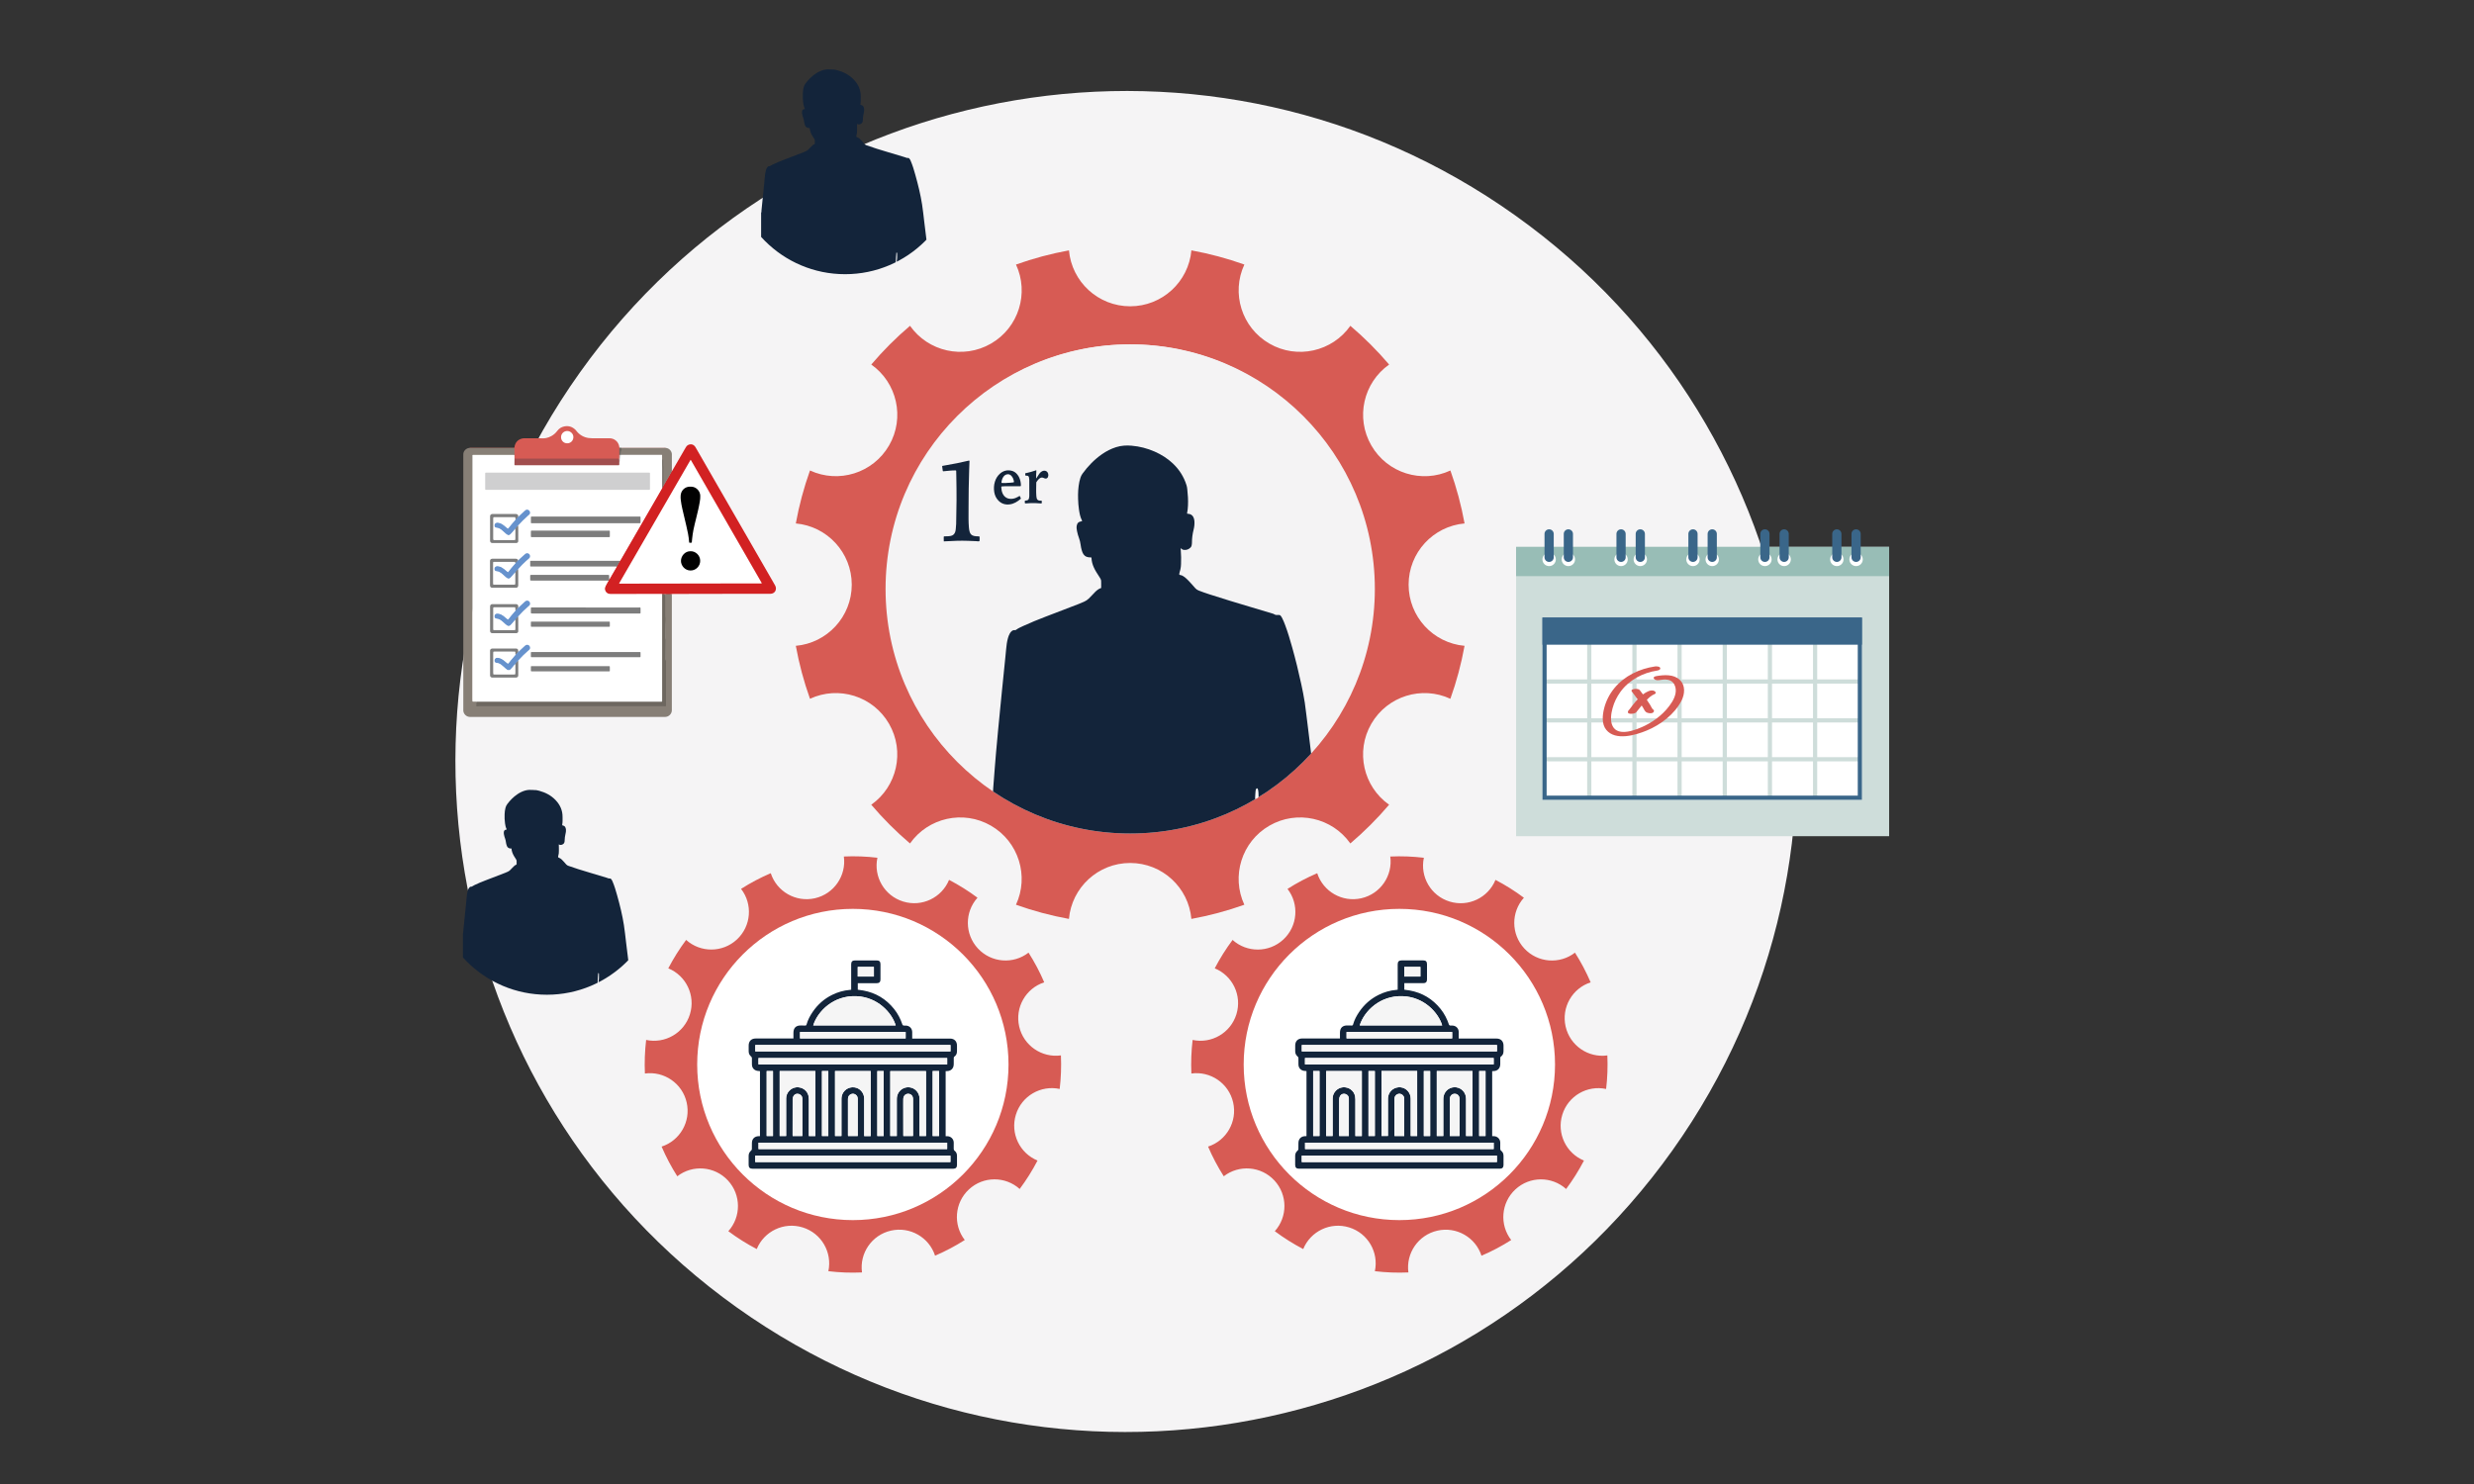 <?xml version="1.0" encoding="UTF-8"?>
<svg xmlns="http://www.w3.org/2000/svg" xmlns:xlink="http://www.w3.org/1999/xlink" id="Calque_1" data-name="Calque 1" viewBox="0 0 1058 635">
  <rect x="0" y="0" width="1058" height="635" fill="#333333" stroke="none"/>
  <defs>
    <style>
      .cls-1 {
        fill: #7d7d7d;
      }

      .cls-1, .cls-2, .cls-3, .cls-4, .cls-5, .cls-6, .cls-7, .cls-8, .cls-9, .cls-10, .cls-11, .cls-12, .cls-13, .cls-14, .cls-15, .cls-16, .cls-17, .cls-18, .cls-19, .cls-20, .cls-21, .cls-22, .cls-23, .cls-24, .cls-25, .cls-26, .cls-27 {
        stroke-width: 0px;
      }

      .cls-2 {
        fill: #f4f3f4;
      }

      .cls-3 {
        fill: #6f6760;
      }

      .cls-4 {
        fill: #98bdb6;
      }

      .cls-5 {
        fill: #ceddda;
      }

      .cls-28 {
        clip-path: url(#clippath-2);
      }

      .cls-6 {
        fill: #010101;
      }

      .cls-7 {
        fill: #6692cd;
      }

      .cls-8 {
        fill: #cccaca;
      }

      .cls-9 {
        fill: #f5f5f5;
      }

      .cls-10, .cls-12 {
        fill: none;
      }

      .cls-11 {
        fill: #f1f9fb;
      }

      .cls-11, .cls-17, .cls-19, .cls-21 {
        fill-rule: evenodd;
      }

      .cls-29 {
        clip-path: url(#clippath-1);
      }

      .cls-12 {
        clip-rule: evenodd;
      }

      .cls-13 {
        fill: #d96263;
      }

      .cls-14 {
        fill: #cfcfd0;
      }

      .cls-15 {
        fill: #13243a;
      }

      .cls-16, .cls-17 {
        fill: #fff;
      }

      .cls-18, .cls-21 {
        fill: #d75b54;
      }

      .cls-19 {
        fill: #f5f4f5;
      }

      .cls-30 {
        clip-path: url(#clippath);
      }

      .cls-20 {
        fill: #6d675f;
      }

      .cls-22 {
        fill: #12243a;
      }

      .cls-23 {
        fill: #877f76;
      }

      .cls-24 {
        fill: #d22122;
      }

      .cls-25 {
        fill: #736d65;
      }

      .cls-26 {
        fill: #a14e4e;
      }

      .cls-27 {
        fill: #3a6689;
      }
    </style>
    <clipPath id="clippath">
      <path class="cls-10" d="M483.33,356.55c-57.78,0-104.62-46.84-104.62-104.62s46.84-104.62,104.62-104.62,104.62,46.84,104.62,104.62-46.84,104.62-104.62,104.62"></path>
    </clipPath>
    <clipPath id="clippath-1">
      <path class="cls-12" d="M313.01,68.91c0,26.72,21.66,48.38,48.39,48.38s48.39-21.66,48.39-48.38-21.66-48.39-48.39-48.39-48.39,21.66-48.39,48.39Z"></path>
    </clipPath>
    <clipPath id="clippath-2">
      <path class="cls-12" d="M185.49,377.13c0,26.72,21.66,48.38,48.39,48.38s48.39-21.66,48.39-48.38-21.66-48.39-48.39-48.39-48.39,21.66-48.39,48.39Z"></path>
    </clipPath>
  </defs>
  <path class="cls-19" d="M648,92.16c129,91.91,159.06,271.01,67.15,400.01-91.91,129-271,159.06-400,67.15-129-91.91-159.06-271-67.15-400C339.91,30.32,519,.25,648,92.16Z"></path>
  <g>
    <path class="cls-21" d="M626.31,276.26c-1.41,7.79-3.45,15.36-6.06,22.65-12.21-5.68-26.95-1.18-33.81,10.7-6.86,11.87-3.39,26.88,7.61,34.62-5.07,5.96-10.62,11.5-16.58,16.57-7.74-11-22.74-14.46-34.62-7.61-11.89,6.86-16.38,21.61-10.71,33.82-7.3,2.61-14.87,4.65-22.65,6.07-1.19-13.42-12.45-23.93-26.18-23.93s-24.98,10.51-26.18,23.93c-7.79-1.42-15.36-3.46-22.65-6.07,5.68-12.21,1.18-26.95-10.7-33.82-11.87-6.85-26.88-3.39-34.62,7.61-5.96-5.07-11.5-10.61-16.57-16.57,11-7.74,14.46-22.75,7.61-34.62-6.86-11.89-21.6-16.38-33.81-10.7-2.61-7.3-4.64-14.87-6.06-22.65,13.41-1.19,23.92-12.46,23.92-26.17s-10.51-24.98-23.92-26.18c1.41-7.79,3.45-15.35,6.06-22.66,12.21,5.68,26.95,1.18,33.82-10.7,6.86-11.87,3.39-26.87-7.61-34.61,5.07-5.96,10.61-11.51,16.57-16.57,7.74,11,22.75,14.47,34.62,7.61,11.89-6.86,16.38-21.6,10.7-33.82,7.3-2.6,14.87-4.64,22.65-6.06,1.19,13.41,12.46,23.92,26.18,23.92s24.98-10.51,26.18-23.92c7.78,1.42,15.35,3.46,22.65,6.06-5.68,12.21-1.18,26.95,10.71,33.82,11.88,6.86,26.88,3.39,34.62-7.61,5.96,5.07,11.5,10.61,16.58,16.57-11,7.74-14.47,22.74-7.61,34.61,6.86,11.89,21.6,16.39,33.81,10.71,2.61,7.3,4.64,14.87,6.06,22.65-13.41,1.19-23.93,12.45-23.93,26.18s10.52,24.98,23.93,26.17h0ZM380.56,250.09c0,56.76,46.01,102.77,102.76,102.77s102.77-46.01,102.77-102.77-46.01-102.77-102.77-102.77-102.76,46.01-102.76,102.77Z"></path>
    <path class="cls-21" d="M602.31,544.3c-4.84.22-9.64.03-14.35-.53,1.73-8.07-2.97-16.26-11.01-18.73-8.02-2.48-16.51,1.64-19.63,9.26-4.25-2.22-8.31-4.77-12.15-7.64,5.51-6.12,5.53-15.55-.18-21.71-5.72-6.16-15.14-6.83-21.65-1.78-2.55-4-4.8-8.25-6.71-12.7,7.85-2.54,12.59-10.7,10.72-18.89-1.87-8.19-9.68-13.49-17.86-12.37-.21-4.85-.03-9.64.53-14.36,8.06,1.73,16.25-2.97,18.73-11,2.47-8.03-1.64-16.51-9.27-19.63,2.22-4.25,4.77-8.32,7.63-12.15,6.12,5.51,15.55,5.54,21.71-.18,6.16-5.72,6.84-15.13,1.78-21.65,4-2.55,8.25-4.8,12.7-6.71,2.54,7.84,10.7,12.58,18.89,10.71,8.19-1.87,13.48-9.68,12.36-17.85,4.85-.22,9.64-.03,14.36.53-1.73,8.07,2.97,16.26,11,18.73,8.02,2.48,16.51-1.64,19.63-9.27,4.25,2.22,8.32,4.77,12.15,7.64-5.51,6.12-5.54,15.55.18,21.71,5.72,6.16,15.14,6.84,21.66,1.78,2.55,4,4.79,8.25,6.71,12.7-7.85,2.54-12.58,10.7-10.71,18.89,1.87,8.19,9.68,13.49,17.85,12.37.21,4.84.03,9.64-.53,14.35-8.07-1.72-16.26,2.97-18.73,11-2.48,8.03,1.64,16.51,9.26,19.63-2.22,4.25-4.77,8.32-7.63,12.16-6.12-5.51-15.55-5.54-21.71.18-6.16,5.72-6.84,15.13-1.78,21.65-4,2.55-8.24,4.8-12.7,6.71-2.54-7.85-10.7-12.59-18.89-10.72-8.19,1.87-13.49,9.69-12.37,17.86h0ZM584.42,393.99c-33.89,7.74-55.09,41.49-47.35,75.38,7.74,33.89,41.49,55.09,75.38,47.35,33.89-7.74,55.09-41.49,47.35-75.38-7.74-33.89-41.49-55.09-75.38-47.35Z"></path>
    <path class="cls-21" d="M368.6,544.3c-4.85.22-9.64.04-14.35-.53,1.73-8.06-2.97-16.26-11-18.73-8.02-2.48-16.51,1.64-19.63,9.26-4.25-2.22-8.32-4.77-12.15-7.64,5.51-6.12,5.53-15.55-.18-21.71-5.72-6.16-15.14-6.83-21.65-1.78-2.55-4-4.8-8.25-6.71-12.7,7.85-2.54,12.59-10.7,10.72-18.89-1.87-8.19-9.69-13.48-17.86-12.37-.21-4.85-.03-9.64.53-14.36,8.07,1.73,16.26-2.97,18.73-11,2.47-8.02-1.64-16.51-9.26-19.63,2.22-4.25,4.77-8.32,7.63-12.16,6.12,5.51,15.55,5.54,21.71-.18,6.16-5.72,6.84-15.13,1.78-21.65,4-2.55,8.24-4.8,12.7-6.71,2.54,7.84,10.7,12.58,18.89,10.72,8.19-1.87,13.49-9.69,12.37-17.86,4.84-.22,9.64-.03,14.35.53-1.73,8.07,2.97,16.26,11.01,18.73,8.02,2.48,16.51-1.64,19.63-9.26,4.25,2.21,8.32,4.77,12.16,7.63-5.51,6.12-5.54,15.55.18,21.71,5.72,6.16,15.14,6.84,21.65,1.78,2.55,4,4.8,8.25,6.71,12.7-7.84,2.54-12.58,10.7-10.71,18.89,1.87,8.19,9.69,13.49,17.85,12.37.21,4.84.03,9.64-.53,14.35-8.06-1.72-16.26,2.97-18.73,11-2.48,8.03,1.64,16.51,9.26,19.63-2.22,4.25-4.77,8.32-7.64,12.16-6.12-5.51-15.55-5.54-21.7.18-6.16,5.72-6.84,15.13-1.78,21.65-4,2.55-8.25,4.8-12.7,6.71-2.54-7.85-10.7-12.59-18.89-10.72-8.19,1.87-13.49,9.69-12.36,17.86h0ZM350.7,393.99c-33.89,7.74-55.09,41.49-47.35,75.38,7.74,33.89,41.49,55.09,75.38,47.35,33.89-7.74,55.09-41.49,47.35-75.38-7.74-33.89-41.49-55.09-75.38-47.35Z"></path>
  </g>
  <g>
    <path class="cls-2" d="M483.33,356.55c-57.78,0-104.62-46.84-104.62-104.62s46.84-104.62,104.62-104.62,104.62,46.84,104.62,104.62-46.84,104.62-104.62,104.62"></path>
    <g class="cls-30">
      <g>
        <path class="cls-15" d="M424.71,358.76c-.07-1.13-.16-2.25-.22-3.38-.2-3.51-.35-7.02-.18-10.53.13-2.58.26-5.16.44-7.74.2-2.93.45-5.85.68-8.78.16-2.08.33-4.15.51-6.22.17-1.92.36-3.85.53-5.77.12-1.32.23-2.65.36-3.97.18-1.85.36-3.69.54-5.54.12-1.2.23-2.4.35-3.6.13-1.35.27-2.7.4-4.04.12-1.22.24-2.45.36-3.67.18-1.77.36-3.54.54-5.31.12-1.2.24-2.4.36-3.59.18-1.77.36-3.54.54-5.31.13-1.25.25-2.5.36-3.74.14-1.55.34-3.09.76-4.59.18-.65.41-1.29.74-1.89.18-.33.39-.65.65-.91.44-.44.95-.74,1.61-.62.17.03.29-.01.41-.11.92-.67,1.94-1.14,2.97-1.61,3.21-1.48,6.48-2.8,9.78-4.07,4.69-1.82,9.4-3.6,14.1-5.41.77-.3,1.53-.63,2.28-.96.77-.33,1.46-.79,2.05-1.37.54-.53,1.05-1.08,1.57-1.62.38-.4.74-.82,1.14-1.2.74-.71,1.53-1.37,2.57-1.69,0-.72,0-1.42,0-2.12,0-1.39,0-1.4-.76-2.6-.43-.68-.87-1.35-1.29-2.03-.76-1.24-1.4-2.54-1.78-3.96-.18-.68-.27-1.38-.31-2.08-.01-.26-.07-.32-.31-.3-.3.02-.6,0-.9-.03-1.32-.18-2.19-.91-2.66-2.14-.25-.66-.45-1.33-.58-2.02-.1-.49-.19-.99-.25-1.48-.1-.85-.33-1.67-.61-2.48-.34-1-.68-1.99-.87-3.03-.15-.79-.29-1.58-.13-2.39.22-1.12.68-1.6,1.8-1.82.1-.02.2-.02.3-.04.17-.03.22-.12.17-.26-.02-.05-.04-.09-.06-.14-.75-1.48-1.03-3.08-1.27-4.7-.22-1.47-.31-2.94-.36-4.42-.09-2.49.04-4.97.54-7.41.11-.56.28-1.12.45-1.67.2-.62.48-1.21.86-1.74,2.34-3.24,5.08-6.07,8.37-8.37,1.86-1.3,3.86-2.32,6.03-3.01,2.16-.68,4.38-.83,6.62-.63,3.42.29,6.71,1.14,9.86,2.52,2.89,1.27,5.53,2.94,7.83,5.12,2.72,2.59,4.68,5.67,5.8,9.27.17.53.26,1.07.32,1.62.26,2.35.43,4.7.31,7.06-.06,1.08-.14,2.15-.37,3.21-.06.26,0,.31.25.33.12.01.25,0,.38.02.94.12,1.64.59,2.06,1.44.27.55.4,1.13.44,1.74.08,1.24-.07,2.46-.37,3.65-.45,1.79-.69,3.59-.69,5.43,0,.43-.05.85-.14,1.27-.07.32-.2.63-.44.86-.83.84-1.82,1.2-3,1.01-.46-.07-.82-.33-1.19-.73-.07.4-.03.72,0,1.03.17,1.93.16,3.86.1,5.79-.02.78-.11,1.55-.28,2.31-.07.32-.18.63-.26.94-.07.27-.16.53-.19.8-.07.54-.03.57.5.65.38.05.72.21,1.05.4.53.3.99.68,1.44,1.09.65.59,1.26,1.23,1.84,1.88.65.73,1.31,1.46,1.95,2.2.42.49.93.83,1.52,1.06,1.56.62,3.15,1.15,4.75,1.67,5.83,1.9,11.71,3.65,17.59,5.41,3.02.91,6.04,1.81,9.07,2.72.34.1.69.17.97.39.3.23.64.28.99.27.3,0,.6,0,.9-.03.33-.02.58.12.78.36.29.35.51.75.71,1.15.47.94.86,1.92,1.23,2.91,1.15,3.1,2.09,6.27,2.98,9.46,1.46,5.21,2.75,10.47,3.89,15.76.57,2.62,1.09,5.25,1.5,7.9.25,1.66.44,3.33.65,5,.18,1.44.36,2.89.54,4.33.17,1.42.34,2.84.52,4.26.18,1.47.36,2.94.54,4.41.17,1.42.34,2.84.51,4.26.18,1.47.36,2.94.54,4.41.17,1.42.34,2.84.51,4.26.18,1.47.36,2.94.54,4.41.17,1.42.34,2.84.52,4.26.18,1.44.35,2.89.53,4.33.19,1.49.35,2.99.37,4.5.04,2.99-.03,5.97-.14,8.96,0,.28,0,.55,0,.83h-24.07c-.7-.81-1.05-1.75-.94-2.82.09-.87.2-1.74.29-2.62.04-.36.16-.68.37-.97.31-.43.32-.85-.07-1.21-1.63-1.48-1.73-3.37-1.41-5.34.26-1.62.2-3.25.17-4.88,0-.37.02-.99-.41-.99-.4,0-.29.6-.35.95-.23,1.24-.17,2.5-.23,3.75-.16,3.18-.38,6.35-.52,9.53-.06,1.28-.12,2.55-.13,3.83,0,.28-.02.55-.22.78h-111.34Z"></path>
        <path class="cls-16" d="M536.05,356.61c-.01-.15-.04-.3-.04-.44.03-2.13.15-4.26.29-6.39.06-1,.12-2,.17-3,.12-2.3.24-4.61.36-6.91.03-.53.08-1.05.12-1.58.03-.38.14-.74.41-1.03.09-.1.24-.09.33,0,.18.19.29.41.33.66.06.35.12.69.14,1.04.1,1.68.04,3.36-.24,5.02-.11.64-.14,1.3-.1,1.95.04.75.3,1.42.77,2,.2.26.42.5.63.75.13.15.27.3.38.47.28.43.3.64-.04,1.01-.38.42-.53.9-.54,1.44-.02.75-.05,1.5-.24,2.24-.11.42-.09.85.12,1.25.25.49.45,1,.63,1.52h-3.46Z"></path>
        <path class="cls-15" d="M403.61,231.58c-.01-.68-.02-1.27-.03-1.87,0-.18.1-.28.28-.28.43-.01.85-.03,1.28-.03.48,0,.95-.07,1.42-.15.96-.17,1.56-.74,1.9-1.62.16-.43.22-.88.27-1.32.08-.72.15-1.45.17-2.17.19-6.72.22-13.44.07-20.17-.02-.83-.03-1.66-.05-2.48,0-.19-.1-.27-.28-.27-.78,0-1.55.02-2.33.1-.87.09-1.75.17-2.62.25-.1,0-.2.02-.3.02-.11,0-.19-.05-.21-.16-.09-.64-.18-1.29-.27-1.94-.01-.11.05-.19.17-.21.47-.09.94-.17,1.4-.25,3.26-.54,6.5-1.2,9.72-1.97.1-.02.2-.02.28-.03.19.14.12.33.11.49-.04,1.15-.09,2.31-.13,3.46-.2,5.32-.24,10.63-.26,15.95,0,1.73,0,3.46-.01,5.19,0,1.18.07,2.36.16,3.53.04.63.15,1.24.32,1.85.26.96.88,1.54,1.85,1.76.32.07.64.13.96.14.33.01.65.02.98.03.42.02.44.04.46.49,0,.05,0,.1,0,.15-.03.47.06.95-.06,1.42-.46.18-.93.01-1.39,0-1.15-.02-2.3-.1-3.46-.14-3.29-.13-6.57.03-9.85.21-.15,0-.3.02-.54.03Z"></path>
        <path class="cls-15" d="M436.07,212.12c.17.35.31.65.46.93.08.16.04.28-.09.39-1.34,1.13-2.79,2.05-4.57,2.3-1.91.26-3.57-.23-4.93-1.64-.97-1.01-1.53-2.23-1.75-3.59-.24-1.5-.17-3,.28-4.47.4-1.32,1.1-2.47,2.13-3.4,1.42-1.28,3.09-1.7,4.95-1.29,1.05.23,1.87.82,2.53,1.65.71.88,1.12,1.89,1.34,2.99.11.57.19,1.14.17,1.72,0,.19-.08.26-.28.27-.2,0-.4,0-.6,0-2,0-4.01,0-6.01.02-.4,0-.8.03-1.2.06-.23.02-.32.12-.3.34.05.88.16,1.74.51,2.56.81,1.9,2.43,2.64,4.3,2.39.83-.11,1.6-.39,2.32-.82.21-.13.43-.25.72-.42Z"></path>
        <path class="cls-15" d="M443.19,201.13c.04.66-.06,1.23-.08,1.81-.02.55,0,1.09,0,1.65.16.04.17-.12.23-.21.34-.53.66-1.06,1.01-1.58.22-.33.49-.63.8-.89.33-.27.7-.48,1.14-.54.95-.14,1.67.31,1.95,1.24.14.48.11.94-.07,1.4-.24.59-.72.82-1.34.65-.22-.06-.42-.15-.63-.25-.56-.25-1.08-.15-1.56.19-.58.42-.99.99-1.39,1.57-.09.13-.09.28-.09.43-.02,1.85-.11,3.71.03,5.56.02.3.07.59.13.89.16.78.69,1.03,1.25,1.11.25.03.5.02.75.02.12,0,.19.07.19.18,0,.25.02.5,0,.75,0,.18-.09.25-.3.24-.83-.04-1.65-.1-2.48-.14-1.15-.05-2.3,0-3.45.1-.22.02-.45.04-.67.04-.29,0-.35-.05-.35-.35,0-.27-.05-.55.05-.83.27-.04.54-.08.81-.12.5-.08.8-.38.91-.87.08-.37.15-.74.15-1.12,0-2.28,0-4.56-.01-6.84,0-.32-.06-.65-.12-.97-.11-.55-.39-.76-.94-.77-.1,0-.2.02-.3.02-.26,0-.28,0-.32-.29-.13-.87-.15-.74.57-.89,1.2-.25,2.38-.59,3.54-.99.16-.06.33-.11.57-.19Z"></path>
        <path class="cls-16" d="M430.42,206.6c-.63,0-1.25,0-1.88,0-.19,0-.27-.09-.25-.28.09-.89.34-1.72.87-2.45.27-.37.61-.66,1.04-.84.83-.34,1.66-.18,2.28.47.68.72.99,1.61,1.14,2.57.02.14-.06.24-.2.26-.47.06-.94.12-1.42.16-.52.04-1.05.05-1.58.08,0,.01,0,.02,0,.03Z"></path>
      </g>
    </g>
  </g>
  <path class="cls-11" d="M364.72,462.02l-6.66,6.47"></path>
  <g class="cls-29">
    <path class="cls-15" d="M325.61,90.37c.1-.96.19-1.92.29-2.88.11-1.08.22-2.16.33-3.25.07-.69.14-1.37.21-2.06.11-1.13.23-2.25.34-3.38.11-1.07.21-2.13.31-3.2.09-.95.19-1.89.46-2.81.1-.32.21-.64.38-.93.11-.2.25-.39.42-.54.19-.16.41-.28.67-.24.15.02.26-.02.38-.11.33-.23.68-.41,1.04-.58,1.54-.75,3.13-1.39,4.73-2.01,2.78-1.08,5.57-2.14,8.35-3.21.39-.15.76-.32,1.14-.49.38-.17.72-.4,1.02-.7.29-.29.58-.59.86-.89.3-.33.61-.65.95-.93.23-.18.46-.36.74-.46.15-.05.22-.13.22-.29,0-.43,0-.86,0-1.29,0-.21-.05-.39-.15-.57-.14-.24-.28-.47-.43-.71-.31-.48-.62-.95-.87-1.46-.29-.58-.52-1.17-.64-1.81-.02-.09-.03-.18-.04-.27-.02-.17.01-.36-.07-.49-.1-.15-.31-.04-.47-.06-.72-.08-1.23-.43-1.5-1.11-.22-.56-.36-1.14-.43-1.73-.06-.47-.16-.93-.32-1.38-.19-.53-.37-1.07-.47-1.63-.08-.41-.15-.81-.08-1.23.11-.64.37-.9,1.02-1,.06,0,.12-.03.17-.04.03-.08.01-.13-.02-.19-.39-.76-.54-1.59-.66-2.42-.19-1.31-.23-2.62-.18-3.94.03-.9.14-1.8.36-2.68.16-.62.41-1.18.8-1.69,1.21-1.6,2.6-3.01,4.26-4.15,1.07-.73,2.21-1.3,3.47-1.64,1.07-.28,2.15-.31,3.24-.22.15.01.3.03.46.04.76-.04,1.49.12,2.21.31,2.67.73,5.06,1.96,6.99,3.98,1.94,2.03,3.03,4.44,2.99,7.29-.01,1.06.07,2.12-.14,3.16-.04.2-.02.36.23.41,1.02.19,1.29.97,1.37,1.82.06.63-.08,1.25-.22,1.87-.2.87-.33,1.74-.34,2.64,0,.76-.14,1.47-.97,1.82-.51.21-1,.29-1.54-.06.06.93.02,1.8.04,2.68.02.8-.05,1.59-.29,2.36-.11.33-.06.53.32.67.93.35,1.53,1.11,2.17,1.8.31.34.62.68.91,1.04.25.31.58.48.95.62,2.87,1.04,5.79,1.92,8.71,2.79,2.54.76,5.08,1.52,7.62,2.29.48.15.92.42,1.46.33.21-.03.37.13.51.28.24.27.4.57.54.9.86,1.97,1.45,4.04,2.03,6.1,1.17,4.18,2.21,8.39,2.88,12.68.37,2.38.61,4.77.9,7.16.38,3.13.77,6.27,1.15,9.4.32,2.65.72,5.29.93,7.94.12,1.52.12,3.06-.04,4.59-.05.42.11.86-.14,1.26h-12.69c-.36-.56-.57-1.12-.39-1.82.15-.57.05-1.19.36-1.74.11-.2-.06-.42-.22-.57-.7-.7-.83-1.54-.65-2.46.17-.91.11-1.83.11-2.75,0-.18-.02-.37-.14-.52-.22.04-.2.22-.21.36-.12.99-.12,1.98-.19,2.98-.11,1.56-.15,3.12-.27,4.67-.03.43,0,.86-.02,1.29,0,.2.01.4-.13.57h-57.21c0-8.95,0-17.91,0-26.86.16-.19.11-.43.17-.65Z"></path>
  </g>
  <g class="cls-28">
    <path class="cls-15" d="M198.09,398.58c.1-.96.19-1.92.29-2.88.11-1.08.22-2.16.33-3.25.07-.69.14-1.37.21-2.06.11-1.13.23-2.25.34-3.38.11-1.07.21-2.13.31-3.2.09-.95.19-1.89.46-2.81.1-.32.21-.64.38-.93.11-.2.25-.39.42-.54.19-.16.41-.28.67-.24.15.02.26-.02.38-.11.33-.23.68-.41,1.04-.58,1.54-.75,3.13-1.39,4.73-2.01,2.78-1.08,5.57-2.14,8.35-3.21.39-.15.76-.32,1.14-.49.38-.17.72-.4,1.02-.7.29-.29.58-.59.86-.89.3-.33.61-.65.95-.93.23-.18.46-.36.74-.46.15-.05.22-.13.22-.29,0-.43,0-.86,0-1.29,0-.21-.05-.39-.15-.57-.14-.24-.28-.47-.43-.71-.31-.48-.62-.95-.87-1.46-.29-.58-.52-1.17-.64-1.81-.02-.09-.03-.18-.04-.27-.02-.17.01-.36-.07-.49-.1-.15-.31-.04-.47-.06-.72-.08-1.23-.43-1.5-1.11-.22-.56-.36-1.14-.43-1.73-.06-.47-.16-.93-.32-1.38-.19-.53-.37-1.07-.47-1.63-.08-.41-.15-.81-.08-1.23.11-.64.37-.9,1.02-1,.06,0,.12-.03.17-.04.03-.08.01-.13-.02-.19-.39-.76-.54-1.59-.66-2.42-.19-1.31-.23-2.62-.18-3.94.03-.9.14-1.8.36-2.68.16-.62.41-1.18.8-1.69,1.21-1.6,2.6-3.01,4.26-4.15,1.07-.73,2.21-1.3,3.47-1.64,1.07-.28,2.15-.31,3.24-.22.15.01.3.03.46.04.76-.04,1.49.12,2.21.31,2.67.73,5.06,1.96,6.99,3.98,1.94,2.03,3.03,4.44,2.99,7.29-.01,1.06.07,2.12-.14,3.16-.04.2-.02.36.23.41,1.02.19,1.29.97,1.37,1.82.06.63-.08,1.25-.22,1.87-.2.87-.33,1.74-.34,2.64,0,.76-.14,1.47-.97,1.82-.51.21-1,.29-1.54-.06.06.93.02,1.8.04,2.68.02.8-.05,1.59-.29,2.36-.11.33-.06.53.32.67.93.35,1.53,1.11,2.17,1.8.31.34.62.68.91,1.04.25.31.58.48.95.62,2.87,1.04,5.79,1.92,8.71,2.79,2.54.76,5.08,1.52,7.62,2.29.48.15.92.42,1.46.33.21-.03.37.13.51.28.24.27.4.57.54.9.86,1.97,1.45,4.04,2.03,6.1,1.17,4.18,2.21,8.39,2.88,12.68.37,2.38.61,4.77.9,7.16.38,3.13.77,6.27,1.15,9.4.32,2.65.72,5.29.93,7.94.12,1.52.12,3.06-.04,4.59-.05.42.11.86-.14,1.26h-12.69c-.36-.56-.57-1.12-.39-1.82.15-.57.05-1.19.36-1.74.11-.2-.06-.42-.22-.57-.7-.7-.83-1.54-.65-2.46.17-.91.11-1.83.11-2.75,0-.18-.02-.37-.14-.52-.22.04-.2.22-.21.36-.12.99-.12,1.98-.19,2.98-.11,1.56-.15,3.12-.27,4.67-.03.43,0,.86-.02,1.29,0,.2.01.4-.13.57h-57.21c0-8.95,0-17.91,0-26.86.16-.19.11-.43.17-.65Z"></path>
  </g>
  <g>
    <path class="cls-23" d="M287.31,254.12c0,.23,0,.45,0,.68v48.43c0,.18,0,.37,0,.55.03,1.38-1.12,2.87-2.89,2.9-.16,0-.33,0-.49,0h-82.44c-.41,0-.81.01-1.22-.1-1.37-.38-2.17-1.65-2.14-2.75,0-.18,0-.37,0-.55v-108.28c0-.31,0-.62.02-.92.13-1.29,1.26-2.37,2.57-2.47.2-.08.4-.04.61-.04h18.03c.78,0,.86.05.85.82-.02.77.16,1.55-.15,2.3-.2.14-.43.09-.66.09-5.4,0-10.8,0-16.2,0-.14,0-.29,0-.43,0-.41,0-.6.19-.6.6,0,.23,0,.45,0,.68v102.98c0,.6.31.92.92.94.24,0,.49,0,.71.16.19.39.07.81.08,1.21.01.41.19.6.6.59.2,0,.41,0,.61,0h78.37c.79,0,1.19-.39,1.19-1.17,0-2.41-.02-4.83,0-7.24.08-6.46-.09-12.93-.16-19.39-.04-3.09.04-6.18-.11-9.26-.15-3.03-.06-6.05-.09-9.08,0-.56-.28-1.13.02-1.69,1-.29,2-.32,2.99,0h0Z"></path>
    <path class="cls-24" d="M287.31,254.12c-.98,0-1.97,0-2.95,0-.38.27-.82.15-1.23.17-7.36.02-14.72.02-22.08,0-1.97,0-3.05-1.76-2.26-3.56.35-.81.86-1.53,1.29-2.3.13-.19.26-.38.36-.59,1.1-1.79,2.07-3.66,3.19-5.44.48-.87.99-1.73,1.46-2.61,2.37-4.06,4.71-8.13,7.06-12.19,2.34-4.05,4.69-8.09,7.03-12.15,1.28-2.21,2.54-4.43,3.83-6.63.06-.1.12-.2.17-.3.24-.32.39-.7.6-1.03,1.01-1.78,2.06-3.53,3.07-5.31.13-.23.23-.48.47-.63.18-.15.27-.36.38-.55,1.8-3.12,3.6-6.23,5.41-9.35.08-.14.16-.28.25-.42.43-.72,1.09-1.1,1.91-1.16.69-.05,1.28.2,1.76.71.23.24.4.52.56.8,3.55,6.17,7.1,12.33,10.65,18.5,4.67,8.12,9.35,16.23,14.02,24.34,3.01,5.23,6.02,10.45,9.03,15.68.19.34.39.67.47,1.06.32,1.47-.6,2.72-2.11,2.83-.23.02-.45.01-.68.01-4.81,0-9.62,0-14.43.01-5.85,0-11.7.02-17.56.03-3.05,0-6.1.02-9.15.03-.18,0-.37.02-.55.03h0Z"></path>
    <path class="cls-18" d="M220,194.68c0-.86.01-1.72.02-2.57,0-.06,0-.12,0-.18-.02-.24-.07-.3-.29-.31-.18,0-.37,0-.55,0h-17.65c-.27,0-.53,0-.8,0,.19-.12.4-.08.6-.08,1.02,0,2.04,0,3.07,0h14.85c.22,0,.47.04.66-.05.23-.11.12-.4.17-.62.37-1.64,1.34-2.72,2.95-3.22.39-.12.8-.18,1.21-.18h6.5c.18,0,.37,0,.55.02,1.58.17,3.05-.18,4.43-.92,1.04-.55,1.91-1.32,2.62-2.28.74-1,1.73-1.61,2.93-1.87,1.89-.41,3.51.13,4.88,1.48.1.1.18.22.27.33,1.33,1.73,3.06,2.79,5.23,3.13.53.08,1.06.11,1.59.11,2.43,0,4.87,0,7.3,0,1.01,0,1.93.27,2.74.91.9.71,1.39,1.64,1.56,2.76.02.14,0,.29.14.39.04.06.06.13.06.21-.01.96,0,1.91,0,2.87-.04.58.16,1.18-.18,1.72-.47.11-.94.04-1.41.04-14.06,0-28.13,0-42.2,0-.4,0-.82.07-1.2-.14-.29-.51-.29-1.02-.03-1.53h0Z"></path>
    <path class="cls-23" d="M283.27,208.6c0,.08-.02.16-.1.21-.33-.29-.23-.68-.23-1.03,0-3.98,0-7.96,0-11.95,0-.3.05-.62-.1-.9-.22-.26-.53-.19-.8-.19-5.17,0-10.34,0-15.51,0-.32,0-.65.04-.97-.07-.1-.05-.19-.12-.18-.23.09-.96.07-1.94.53-2.82.07-.05.14-.07.22-.06h17.95c.22,0,.45-.04.67.04,1.35.12,2.47,1.25,2.57,2.6.02.22,0,.45,0,.67,0,2.22,0,4.45,0,6.67-.12.48-.44.87-.68,1.29-.86,1.53-1.75,3.03-2.63,4.55-.04.07-.1.13-.15.19-.42-.16-.31-.53-.31-.83-.02-2.04,0-4.09,0-6.13,0-1.11-.21-2.22-.12-3.09.02,3.12,0,6.49.01,9.86,0,.41-.02.82-.17,1.2h0Z"></path>
    <path class="cls-13" d="M284.74,191.61c-.63,0-1.27,0-1.9,0h-16.88s0-.05-.01-.07c.2,0,.41-.01.61-.01h17.47c.24,0,.49-.06.72.08h0Z"></path>
    <path class="cls-23" d="M265.94,191.54s0,.05,0,.07l-.03.03c-.33.21-.65.22-.97-.02,0-.03,0-.07,0-.1.33-.02.65-.05.98.02h0Z"></path>
    <path class="cls-16" d="M283.13,194.69c0,.57.02,1.14.02,1.71,0,4.06,0,8.11,0,12.17,0,.08.01.16.02.24-.68,1.19-1.35,2.38-2.04,3.56-5.2,8.99-10.39,17.97-15.59,26.96-.11.19-.24.38-.37.56-.37.24-.79.18-1.19.18-11.88,0-23.77,0-35.65,0-1.42,0-1.37-.22-1.35,1.49,0,.38.18.56.56.56.24,0,.49,0,.74,0,11.43,0,22.87,0,34.3,0,.4,0,.87-.16,1.19.27-.99,1.71-1.97,3.41-2.96,5.11-.08.14-.18.27-.27.4-.28-.34-.19-.74-.19-1.12,0-.48-.18-.73-.68-.71-.2,0-.41,0-.61,0h-30.98c-.74,0-1.11.37-1.1,1.11,0,.91.04.94.99.94,10.39,0,20.78,0,31.16,0,.39,0,.83-.11,1.17.21-.3.53-.6,1.07-.9,1.6-.17.3-.33.61-.48.92-.7,1.49.33,3.23,2.07,3.23,2.53,0,5.07,0,7.6,0,4.6,0,9.19-.01,13.79-.02.26,0,.53.02.79.02.24.37.16.79.16,1.2,0,13.3,0,26.6,0,39.91,0,1.39,0,2.78,0,4.17,0,.82-.15.95-.98.97-.16,0-.33,0-.49,0-25.6,0-51.2,0-76.8,0-.42,0-.86.11-1.25-.18-.51,0-1.02-.01-1.53-.02-.2,0-.26-.06-.27-.25,0-.16,0-.33,0-.49v-104.05c0-.82-.05-.76.77-.76h16.51c.24,0,.49-.05.72.08,0,.49.01.99.02,1.49.2.22.19.49.2.75,0,.43,0,.86,0,1.29,0,.37.15.58.55.57.16,0,.33,0,.49,0h42.36c.48,0,1.03.1,1.08-.64.19-.9.28-1.81.42-2.71.12-.75.2-.8.95-.8h16.47c.2,0,.41-.05.6.05h0Z"></path>
    <path class="cls-20" d="M203.81,300.18c.27,0,.53-.02.8-.02h77.66c.2,0,.41,0,.61,0,.23,0,.27-.06.28-.3,0-.2,0-.41,0-.61v-45.12c.4,0,.79,0,1.19.01.02.32-.01.65.09.97.06.19.03.4.03.61,0,2.54,0,5.07,0,7.61,0,.29,0,.57.08.85.06.19.03.4.03.61,0,2.6,0,5.2,0,7.79,0,.26,0,.53.08.79.06.19.04.4.04.61,0,2.51,0,5.03,0,7.55,0,.32-.02.65.09.97.05.15.03.32.03.49,0,6.16,0,12.32,0,18.47,0,.7.01.68-.67.68h-.37c-26.33,0-52.66,0-78.98,0-.36,0-.73.1-1.08-.08-.14-.36-.05-.73-.07-1.09-.01-.26-.04-.54.12-.77h0Z"></path>
    <path class="cls-16" d="M295.34,196.7c.08.08.13.12.16.17,10.08,17.5,20.16,35.01,30.24,52.51.02.03,0,.08,0,.12,0,.01-.02.04-.03.04-.02,0-.04.02-.06.02-20.27.04-40.55.07-60.82.1-.09-.2.06-.33.13-.46,1.43-2.48,2.86-4.96,4.3-7.43,4.41-7.63,8.82-15.26,13.23-22.88,4.19-7.24,8.37-14.48,12.56-21.72.08-.14.17-.28.28-.47h0Z"></path>
    <path class="cls-1" d="M263.76,242.41c-.08-.07-.18-.08-.29-.08h-35.91c-.92,0-.82.11-.82-.81,0-.47,0-.94,0-1.41,0-.11.06-.19.18-.2s.24-.01.37-.01h37.69c.06,0,.12,0,.18.01-.12.37-.36.67-.54,1.01-.28.51-.58,1-.87,1.5h0Z"></path>
    <path class="cls-1" d="M260.29,248.37c-.27,0-.53-.02-.8-.02h-31.96c-.2,0-.41,0-.61-.02-.09,0-.15-.07-.16-.16-.01-.1-.02-.2-.02-.31,0-.49,0-.98,0-1.47,0-.46.01-.46.5-.47h32.45c.9,0,.81-.07.82.83,0,.39.01.78.02,1.17-.03.18-.11.32-.24.45h0Z"></path>
    <path class="cls-25" d="M283.27,208.6c0-.2-.01-.41-.01-.61v-10.73c0-.18,0-.37.02-.55,0-.09.08-.15.17-.14.09,0,.15.07.16.16.01.12.02.24.02.37,0,.41,0,.82,0,1.23,0,.41-.03.81.1,1.21.05.17.02.37.02.55,0,2.29,0,4.58,0,6.87,0,.22-.08.45.12.64-.17.35-.31.73-.59,1.02h0Z"></path>
    <path class="cls-26" d="M264.85,198.13c0,.06-.01.12-.01.18-.03.76.12.7-.75.7h-43.35c-.84,0-.74.09-.74-.76,0-.69.02-1.39.03-2.08h44.08c.24,0,.49-.04.71.12.33.61.02,1.23.04,1.85h0Z"></path>
    <path class="cls-16" d="M245.2,187c.01,1.32-1.01,2.64-2.65,2.63-1.58,0-2.65-1.29-2.62-2.67.03-1.68,1.45-2.6,2.63-2.6,1.44,0,2.68,1.23,2.64,2.64Z"></path>
    <path class="cls-8" d="M264.85,198.13c0-.4-.01-.79-.02-1.19,0-.22-.01-.44-.02-.66.01-.56.02-1.12.04-1.68.18-.22.39-.19.6-.05.8,0,1.59,0,2.39,0h14.54c.18,0,.37,0,.55,0,.09,0,.16.04.2.11-5.61,0-11.23,0-16.84,0-.16,0-.33,0-.49,0-.29.01-.4.1-.45.39-.05.28-.1.56-.14.84-.09.68-.18,1.37-.28,2.05,0,.06-.06.1-.09.16h0Z"></path>
    <path class="cls-3" d="M265.45,194.56c-.2.01-.4.03-.6.05,0-.85,0-1.69,0-2.53,0-.16-.04-.33.11-.45.32,0,.65.01.97.02-.08.52-.19,1.03-.24,1.55-.04.46-.16.91-.24,1.37h0Z"></path>
    <path class="cls-14" d="M242.8,202.17h34.31c.2,0,.41,0,.61,0,.14,0,.23.09.24.23,0,.12,0,.24,0,.37v6.14c0,.65,0,.63-.66.63h-68.87c-1.08,0-.94.13-.95-.94,0-1.86,0-3.72,0-5.59,0-.16,0-.33,0-.49.01-.3.06-.34.38-.35.18,0,.37,0,.55,0h34.38Z"></path>
    <path class="cls-1" d="M250.53,220.96h22.59c.92,0,.8-.11.81.82,0,.57,0,1.15,0,1.72,0,.27-.05.31-.33.32-.14,0-.29,0-.43,0h-45.36c-.18,0-.37,0-.55,0-.14,0-.22-.09-.22-.24v-2.39c0-.15.09-.22.24-.22.2,0,.41,0,.61,0h22.65Z"></path>
    <path class="cls-1" d="M250.47,259.86h22.64c.92,0,.81-.1.82.81,0,.49,0,.98,0,1.47,0,.23-.06.28-.3.29-.16,0-.33,0-.49,0h-45.28c-.93,0-.82.05-.83-.82,0-.43,0-.86,0-1.29,0-.46.01-.46.49-.47.14,0,.29,0,.43,0h22.52Z"></path>
    <path class="cls-1" d="M250.49,278.91h22.65c.89,0,.78-.1.79.78,0,.39,0,.78,0,1.17,0,.19-.06.25-.26.26-.16,0-.33,0-.49,0h-45.42c-.8,0-.72.07-.73-.72,0-.41,0-.82,0-1.23,0-.19.06-.25.26-.25.18,0,.37,0,.55,0h22.65Z"></path>
    <path class="cls-1" d="M243.9,226.99h16.15c.84,0,.74-.09.74.76,0,.57,0,1.15,0,1.72,0,.24-.06.29-.29.3-.16,0-.33,0-.49,0h-32.17c-.92,0-.81.05-.81-.84,0-.55,0-1.1,0-1.66,0-.24.05-.28.29-.29.18,0,.37,0,.55,0h16.03Z"></path>
    <path class="cls-1" d="M243.9,268.11h-16.14c-.81,0-.73.07-.73-.72,0-.41,0-.82,0-1.23,0-.2.06-.25.26-.26.16,0,.33,0,.49,0h32.28c.81,0,.73-.07.73.71,0,.41,0,.82,0,1.23,0,.2-.06.25-.26.26-.18,0-.37,0-.55,0h-16.08Z"></path>
    <path class="cls-1" d="M243.89,284.95h16.14c.85,0,.76-.09.76.74,0,.41,0,.82,0,1.23,0,.19-.06.24-.27.25-.16,0-.33,0-.49,0h-32.21c-.89,0-.79.08-.79-.78,0-.39,0-.78,0-1.17,0-.24.05-.27.3-.28.18,0,.37,0,.55,0h16.01Z"></path>
    <path class="cls-1" d="M221.6,243.43c0,.71.02,1.43.02,2.14,0,1.61,0,3.23,0,4.84,0,.33-.08.6-.34.81-.15.12-.3.2-.5.2h-10c-.1,0-.2,0-.31,0-.55-.02-.9-.37-.92-.93,0-.12,0-.24,0-.37v-9.81c0-.12,0-.24,0-.37.02-.56.37-.91.92-.93.14,0,.29,0,.43,0h9.38c.06,0,.12,0,.18,0,.54-.07.9.17,1.14.64-.15.61-.7.89-1.08,1.3-.13.15-.24,0-.33-.12-.17-.27-.44-.27-.71-.27-2.57,0-5.15,0-7.72,0-.46,0-.67.17-.66.65,0,2.7,0,5.39,0,8.09,0,.42.17.58.59.58,2.61,0,5.23,0,7.84,0,.47,0,.64-.2.64-.66,0-1.37-.03-2.74.02-4.1.16-.81.61-1.38,1.39-1.68h0Z"></path>
    <path class="cls-1" d="M221.61,224.79c0,.74.02,1.47.02,2.21,0,1.37,0,2.74,0,4.11,0,.14,0,.29,0,.43-.04.37-.34.69-.71.73-.18.02-.37.02-.55.02h-9.51c-.1,0-.2,0-.31,0-.6-.02-.94-.35-.97-.94,0-.12,0-.24,0-.37v-9.75c0-.14,0-.29,0-.43.02-.52.36-.87.88-.92.14-.01.29,0,.43,0h9.45c.12,0,.24,0,.37,0,.57.03.88.35.92.93,0,.08.01.16.02.24-.11.63-.63.92-1.08,1.26-.14.11-.25,0-.31-.16-.17-.73-.17-.74-.93-.74-2.48,0-4.95,0-7.43,0-.71,0-.77.06-.78.77,0,2.64,0,5.28,0,7.92,0,.68.06.74.73.75,2.51,0,5.03,0,7.55,0,.7,0,.77-.08.78-.78.02-1.21-.03-2.41.02-3.62.19-.78.66-1.32,1.39-1.65h0Z"></path>
    <path class="cls-1" d="M221.61,263.7c0,.51.02,1.02.02,1.53,0,1.47,0,2.95,0,4.42,0,.14,0,.29,0,.43-.03.37-.33.7-.7.75-.18.03-.37.02-.55.02h-9.51c-.12,0-.24,0-.37,0-.56-.03-.89-.37-.92-.94,0-.1,0-.2,0-.31v-9.88c0-.12,0-.24,0-.37.02-.52.36-.88.88-.92.14-.01.29,0,.43,0h9.45c.16,0,.33,0,.49,0,.46.05.78.41.8.86,0,.2.01.41.02.61-.16.55-.61.88-.98,1.26-.16.16-.33.11-.41-.13-.1-.73-.52-1.09-1.26-1.09-2.35,0-4.7,0-7.05,0-.76,0-.81.05-.81.79,0,2.64,0,5.27,0,7.91,0,.67.06.73.74.73,2.51,0,5.03,0,7.54,0,.7,0,.77-.08.78-.78.02-1.08-.03-2.17.02-3.25.2-.77.6-1.38,1.39-1.67h0Z"></path>
    <path class="cls-1" d="M221.61,282.61c0,.1.02.2.02.31,0,1.96,0,3.93,0,5.89,0,.3-.04.56-.28.77-.18.15-.37.25-.61.26h-9.94c-.12,0-.24,0-.37,0-.4,0-.91-.48-.86-.88.01-.12,0-.24,0-.37v-9.94c0-.12,0-.24,0-.37.03-.48.38-.82.87-.85.14,0,.29,0,.43,0h9.45c.16,0,.33,0,.49,0,.47.04.78.36.8.84,0,.18.01.37.02.55-.16.55-.61.88-.98,1.26-.16.16-.33.11-.41-.13-.1-.72-.53-1.09-1.28-1.09-2.33,0-4.66,0-6.99,0-.82,0-.86.04-.86.87,0,2.59,0,5.19,0,7.79,0,.72.05.77.76.78,2.51,0,5.03,0,7.54,0,.71,0,.76-.06.77-.78.02-1.08-.03-2.17.02-3.25.2-.77.6-1.38,1.39-1.67h0Z"></path>
    <path class="cls-7" d="M220.38,222.33c.46-.39.87-.83,1.26-1.28.15-.14.31-.26.45-.41.72-.72,1.48-1.4,2.24-2.08.12-.11.25-.2.38-.31.7-.55,1.66-.11,1.91.68.14.44.07.85-.28,1.18-.22.21-.45.41-.68.61-1.42,1.23-2.72,2.58-4,3.96-.03.03-.05.07-.07.1-.08.06-.17.11-.23.18-.24.26-.47.54-.71.81-.13.15-.28.29-.33.49-.56.91-1.26,1.71-2.05,2.42-.55.5-1.05.44-1.73-.03-.81-.56-1.44-1.33-2.22-1.93-.58-.44-1.2-.76-1.94-.83-.69-.07-1.09-.49-1.1-1.09-.02-.68.47-1.29,1.15-1.37.76-.09,1.45.17,2.11.51.73.38,1.36.9,1.97,1.44.66.58.69.58,1.22-.1.72-.92,1.49-1.8,2.26-2.67.11-.12.2-.26.38-.28h0Z"></path>
    <path class="cls-7" d="M221.6,243.43c-.49.43-.98.87-1.26,1.48-.54.9-1.27,1.65-2,2.38-.51.51-1.12.46-1.73.02-.65-.47-1.21-1.04-1.8-1.57-.69-.61-1.41-1.08-2.36-1.2-.79-.1-1.22-.63-1.16-1.32.06-.66.62-1.12,1.34-1.16,1-.05,1.83.37,2.61.91.49.33.95.71,1.39,1.11.56.51.58.51,1.02-.08.67-.88,1.41-1.7,2.12-2.54.17-.2.33-.42.61-.49.41-.44.83-.88,1.25-1.32.5-.46.99-.91,1.49-1.36.45-.41.91-.82,1.37-1.23.06-.06.12-.11.19-.16.65-.5,1.32-.26,1.74.23.34.4.44,1.23-.14,1.71-.49.4-.97.81-1.43,1.25-1.07,1.01-2.12,2.04-3.08,3.15-.05.06-.1.13-.14.2h0Z"></path>
    <path class="cls-7" d="M220.39,261.24c.09-.08.2-.15.28-.24.33-.36.65-.73.98-1.09.21-.07.33-.24.47-.38.77-.76,1.56-1.5,2.37-2.2.29-.25.59-.43.99-.41.55.03.93.32,1.12.81.18.46.13.93-.25,1.3-.15.14-.3.28-.46.41-1.52,1.28-2.9,2.68-4.22,4.16-.03.03-.05.07-.07.1-.51.42-.94.91-1.27,1.48-.59.91-1.29,1.73-2.09,2.46-.46.41-1.03.34-1.54,0-.6-.39-1.11-.89-1.64-1.37-.81-.73-1.63-1.4-2.8-1.49-.66-.05-1-.52-.99-1.12.01-.69.47-1.24,1.13-1.32.8-.09,1.53.16,2.23.53.8.42,1.47,1.04,2.14,1.63.33.29.53.28.78-.08.71-1,1.55-1.89,2.34-2.83.13-.16.26-.32.48-.36h0Z"></path>
    <path class="cls-7" d="M221.61,282.61c-.51.42-.94.91-1.26,1.48-.59.91-1.29,1.73-2.09,2.46-.46.41-1.03.34-1.54,0-.6-.39-1.11-.89-1.64-1.37-.81-.73-1.63-1.4-2.8-1.49-.66-.05-1-.52-.99-1.12.01-.69.47-1.24,1.13-1.32.8-.09,1.53.16,2.23.53.8.42,1.47,1.04,2.14,1.63.33.29.53.28.78-.08.71-1,1.55-1.89,2.34-2.83.13-.16.26-.32.48-.36.09-.08.2-.15.28-.24.33-.36.65-.73.98-1.09.21-.07.33-.24.47-.38.77-.76,1.56-1.5,2.37-2.2.29-.25.59-.43.99-.41.55.03.93.32,1.12.81.18.46.13.93-.25,1.3-.15.14-.3.28-.46.41-1.51,1.28-2.9,2.68-4.22,4.16-.03.03-.05.07-.07.1h0Z"></path>
    <path class="cls-6" d="M294.82,232.15c-.11-.12-.11-.22-.12-.32-.16-2.35-.66-4.65-1.2-6.94-.57-2.42-1.14-4.85-1.71-7.27-.28-1.21-.5-2.44-.65-3.68-.08-.69-.12-1.39-.05-2.08.19-2.1,1.79-3.59,3.76-3.68.51-.02,1.02,0,1.52.1,1.45.31,3,1.7,3.1,3.74.04.88-.06,1.75-.21,2.62-.4,2.44-1.01,4.84-1.59,7.24-.38,1.57-.8,3.13-1.11,4.71-.25,1.28-.44,2.58-.57,3.88-.05.49-.09.98-.14,1.47-.01.15-.09.22-.24.22h-.82,0Z"></path>
    <path class="cls-6" d="M295.31,235.79c2.16-.06,4.13,1.76,4.13,4.12,0,2.28-1.86,4.14-4.13,4.13-2.4,0-4.09-2.06-4.1-4.1,0-2.09,1.73-4.2,4.1-4.15h0Z"></path>
    <path class="cls-16" d="M220.39,240.96c-.27.33-.54.66-.83.99-.75.84-1.46,1.71-2.14,2.61-.05.07-.08.14-.12.2-.35-.17-.57-.39-.8-.59-.61-.52-1.21-1.05-1.91-1.44-.65-.37-1.34-.56-2.11-.55-.67,0-1.32.87-.97,1.62.12.26.3.44.57.51.12.03.24.07.36.07.69,0,1.26.33,1.8.71.54.38.99.85,1.49,1.28.31.27.61.55.93.8.65.49,1.25.43,1.78-.18.54-.61,1.07-1.24,1.61-1.86.08-.09.16-.19.28-.23,0,1.59,0,3.19,0,4.79,0,.08,0,.16-.02.24-.02.09-.08.14-.17.15-.14.01-.29.01-.43.01h-8.35c-.47,0-.48,0-.48-.48v-8.78c0-.08,0-.16,0-.24.01-.19.07-.24.28-.25.12,0,.24,0,.37,0h8.16c.14,0,.29,0,.43,0,.11,0,.19.07.2.19.01.14.03.28.04.43h0Z"></path>
    <path class="cls-16" d="M220.38,222.33c-.13.18-.25.37-.4.54-.87.95-1.68,1.95-2.47,2.97-.06.08-.13.16-.21.23-.04.03-.12.04-.16.02-.09-.05-.16-.12-.24-.18-.49-.4-.96-.82-1.46-1.21-.68-.54-1.43-.94-2.3-1.08-.18-.03-.37-.05-.55-.05-.67.02-1.14.52-1.15,1.19,0,.55.32.94.87,1,.22.03.44.03.67.09.52.14.99.4,1.4.73.37.29.71.61,1.07.92.34.3.67.6,1.01.9.12.11.26.2.39.29.52.37,1.05.22,1.41-.09.23-.2.42-.44.63-.67.35-.4.69-.81,1.04-1.21.13-.15.29-.28.44-.42,0,1.45,0,2.9,0,4.36,0,.04,0,.08,0,.12-.01.14-.09.23-.23.24-.12,0-.24,0-.37,0h-8.22c-.61,0-.61,0-.61-.6v-8.65c0-.54,0-.54.54-.54h8.41c.1,0,.21,0,.31,0,.11.01.18.08.19.2.01.31.02.61.04.92h0Z"></path>
    <path class="cls-16" d="M220.39,261.24c-.22.27-.42.55-.65.81-.78.87-1.52,1.77-2.22,2.69-.06.08-.13.16-.2.23-.04.03-.13.04-.16.01-.12-.08-.23-.17-.34-.26-.5-.42-1-.85-1.51-1.25-.6-.47-1.28-.8-2.03-.95-.26-.05-.53-.07-.79-.05-.78.06-1.27.93-.94,1.64.16.36.47.5.83.55.26.03.53.04.78.12.45.15.85.4,1.23.68.63.46,1.16,1.03,1.75,1.53.2.17.41.33.62.5.5.42,1.22.37,1.69-.17.37-.43.74-.87,1.12-1.3.25-.29.48-.61.8-.83,0,1.33,0,2.66,0,3.99,0,.06,0,.12-.01.18-.02.11-.1.18-.21.19-.12.01-.24.01-.37.01h-8.28c-.56,0-.57,0-.57-.58v-8.65c0-.55,0-.56.52-.56h8.59c.29.01.33.04.34.31,0,.27,0,.53,0,.8,0,.12.02.24.03.37h0Z"></path>
    <path class="cls-16" d="M220.39,280.15c-.22.27-.42.55-.65.81-.78.87-1.52,1.77-2.22,2.69-.06.08-.13.16-.2.23-.04.03-.13.04-.16.01-.12-.08-.23-.17-.34-.26-.5-.42-1-.85-1.51-1.25-.6-.47-1.28-.8-2.03-.95-.26-.05-.53-.07-.79-.05-.78.06-1.27.93-.94,1.64.16.36.47.5.83.55.26.03.53.04.78.12.45.15.85.4,1.23.68.63.46,1.16,1.03,1.75,1.53.2.17.41.33.62.5.5.42,1.22.37,1.69-.17.37-.43.74-.87,1.12-1.3.25-.29.48-.61.8-.83,0,1.37,0,2.74,0,4.11,0,.24-.05.29-.28.3-.08,0-.16,0-.24,0h-8.35c-.59,0-.56.01-.56-.58v-8.66c0-.56,0-.56.59-.56h8.29c.1,0,.21,0,.31,0,.18.02.25.08.26.27,0,.14,0,.29,0,.43,0,.24.02.49.03.73h0Z"></path>
  </g>
  <g>
    <rect class="cls-5" x="648.35" y="233.93" width="159.53" height="123.76"></rect>
    <rect class="cls-4" x="648.35" y="233.93" width="159.53" height="12.52"></rect>
    <rect class="cls-16" x="659.62" y="264.16" width="136.64" height="77.98"></rect>
    <g>
      <g>
        <g>
          <path class="cls-16" d="M665.34,239.3c0,1.58-1.28,2.86-2.86,2.86s-2.86-1.28-2.86-2.86,1.28-2.86,2.86-2.86,2.86,1.28,2.86,2.86Z"></path>
          <path class="cls-27" d="M662.48,240.37h0c-1.09,0-1.97-.88-1.97-1.97v-10.01c0-1.09.88-1.97,1.97-1.97h0c1.09,0,1.97.88,1.97,1.97v10.01c0,1.09-.88,1.97-1.97,1.97Z"></path>
        </g>
        <g>
          <path class="cls-16" d="M673.57,239.3c0,1.58-1.28,2.86-2.86,2.86s-2.86-1.28-2.86-2.86,1.28-2.86,2.86-2.86,2.86,1.28,2.86,2.86Z"></path>
          <path class="cls-27" d="M670.71,240.37h0c-1.09,0-1.97-.88-1.97-1.97v-10.01c0-1.09.88-1.97,1.97-1.97h0c1.09,0,1.97.88,1.97,1.97v10.01c0,1.09-.88,1.97-1.97,1.97Z"></path>
        </g>
      </g>
      <g>
        <g>
          <path class="cls-16" d="M696.1,239.3c0,1.58-1.28,2.86-2.86,2.86s-2.86-1.28-2.86-2.86,1.28-2.86,2.86-2.86,2.86,1.28,2.86,2.86Z"></path>
          <path class="cls-27" d="M693.24,240.37h0c-1.09,0-1.97-.88-1.97-1.97v-10.01c0-1.09.88-1.97,1.97-1.97h0c1.09,0,1.97.88,1.97,1.97v10.01c0,1.09-.88,1.97-1.97,1.97Z"></path>
        </g>
        <g>
          <path class="cls-16" d="M704.33,239.3c0,1.58-1.28,2.86-2.86,2.86s-2.86-1.28-2.86-2.86,1.28-2.86,2.86-2.86,2.86,1.28,2.86,2.86Z"></path>
          <path class="cls-27" d="M701.47,240.37h0c-1.09,0-1.97-.88-1.97-1.97v-10.01c0-1.09.88-1.97,1.97-1.97h0c1.09,0,1.97.88,1.97,1.97v10.01c0,1.09-.88,1.97-1.97,1.97Z"></path>
        </g>
      </g>
      <g>
        <g>
          <path class="cls-16" d="M726.86,239.3c0,1.58-1.28,2.86-2.86,2.86s-2.86-1.28-2.86-2.86,1.28-2.86,2.86-2.86,2.86,1.28,2.86,2.86Z"></path>
          <path class="cls-27" d="M724,240.37h0c-1.09,0-1.97-.88-1.97-1.97v-10.01c0-1.09.88-1.97,1.97-1.97h0c1.09,0,1.97.88,1.97,1.97v10.01c0,1.09-.88,1.97-1.97,1.97Z"></path>
        </g>
        <g>
          <path class="cls-16" d="M735.09,239.3c0,1.58-1.28,2.86-2.86,2.86s-2.86-1.28-2.86-2.86,1.28-2.86,2.86-2.86,2.86,1.28,2.86,2.86Z"></path>
          <path class="cls-27" d="M732.23,240.37h0c-1.09,0-1.97-.88-1.97-1.97v-10.01c0-1.09.88-1.97,1.97-1.97h0c1.09,0,1.97.88,1.97,1.97v10.01c0,1.09-.88,1.97-1.97,1.97Z"></path>
        </g>
      </g>
      <g>
        <g>
          <path class="cls-16" d="M757.62,239.3c0,1.58-1.28,2.86-2.86,2.86s-2.86-1.28-2.86-2.86,1.28-2.86,2.86-2.86,2.86,1.28,2.86,2.86Z"></path>
          <path class="cls-27" d="M754.76,240.37h0c-1.09,0-1.97-.88-1.97-1.97v-10.01c0-1.09.88-1.97,1.97-1.97h0c1.09,0,1.97.88,1.97,1.97v10.01c0,1.09-.88,1.97-1.97,1.97Z"></path>
        </g>
        <g>
          <path class="cls-16" d="M765.85,239.3c0,1.58-1.28,2.86-2.86,2.86s-2.86-1.28-2.86-2.86,1.28-2.86,2.86-2.86,2.86,1.28,2.86,2.86Z"></path>
          <path class="cls-27" d="M762.99,240.37h0c-1.09,0-1.97-.88-1.97-1.97v-10.01c0-1.09.88-1.97,1.97-1.97h0c1.09,0,1.97.88,1.97,1.97v10.01c0,1.09-.88,1.97-1.97,1.97Z"></path>
        </g>
      </g>
      <g>
        <g>
          <path class="cls-16" d="M788.38,239.3c0,1.58-1.28,2.86-2.86,2.86s-2.86-1.28-2.86-2.86,1.28-2.86,2.86-2.86,2.86,1.28,2.86,2.86Z"></path>
          <path class="cls-27" d="M785.52,240.37h0c-1.09,0-1.97-.88-1.97-1.97v-10.01c0-1.09.88-1.97,1.97-1.97h0c1.09,0,1.97.88,1.97,1.97v10.01c0,1.09-.88,1.97-1.97,1.97Z"></path>
        </g>
        <g>
          <path class="cls-16" d="M796.61,239.3c0,1.58-1.28,2.86-2.86,2.86s-2.86-1.28-2.86-2.86,1.28-2.86,2.86-2.86,2.86,1.28,2.86,2.86Z"></path>
          <path class="cls-27" d="M793.75,240.37h0c-1.09,0-1.97-.88-1.97-1.97v-10.01c0-1.09.88-1.97,1.97-1.97h0c1.09,0,1.97.88,1.97,1.97v10.01c0,1.09-.88,1.97-1.97,1.97Z"></path>
        </g>
      </g>
    </g>
    <rect class="cls-5" x="660.51" y="323.89" width="134.85" height="1.79"></rect>
    <rect class="cls-5" x="660.51" y="307.26" width="134.85" height="1.79"></rect>
    <rect class="cls-5" x="660.51" y="290.63" width="134.85" height="1.79"></rect>
    <rect class="cls-5" x="678.75" y="267.91" width="1.79" height="73.33"></rect>
    <rect class="cls-5" x="698.07" y="267.91" width="1.79" height="73.33"></rect>
    <rect class="cls-5" x="717.38" y="267.91" width="1.79" height="73.33"></rect>
    <rect class="cls-5" x="736.7" y="267.91" width="1.79" height="73.33"></rect>
    <rect class="cls-5" x="756.01" y="267.91" width="1.79" height="73.33"></rect>
    <rect class="cls-5" x="775.33" y="267.91" width="1.79" height="73.33"></rect>
    <rect class="cls-27" x="659.62" y="264.16" width="136.64" height="11.62"></rect>
    <path class="cls-18" d="M718.29,290.76c-2.62-2.41-6.69-2.1-9.92-1.56-2.37.39-.75,2.04.95,1.76,2.47-.41,5.38-.75,6.73,1.88,1.27,2.47.33,5.28-1.04,7.48-2.72,4.36-6.98,7.86-11.57,10.1-3.5,1.71-11.41,4.97-13.81.17-1.14-2.29-.65-5.36,0-7.73.67-2.48,1.83-4.82,3.34-6.9,3.71-5.11,9.59-8.2,15.76-9.13.57-.09,1.48-.39,1.25-1.12-.22-.69-1.68-.71-2.2-.64-6.68,1-13.06,4.01-17.4,9.3-2.13,2.6-3.66,5.63-4.44,8.91-.68,2.87-1.01,6.47.98,8.92,3.94,4.83,12.54,2.27,17.3.3,5.9-2.44,11.88-6.95,14.85-12.73,1.46-2.84,1.8-6.65-.76-9Z"></path>
    <path class="cls-27" d="M659.62,264.16v77.98h136.64v-77.98h-136.64ZM794.47,340.34h-133.06v-74.4h133.06v74.4Z"></path>
    <path class="cls-18" d="M707.57,295.63c-.71-.46-1.8-.29-2.53,0-.86.34-1.67.83-2.43,1.41-.45-.62-.91-1.23-1.37-1.83-.75-.98-4.19-.48-3.45.49.87,1.13,1.71,2.28,2.53,3.45-1.32,1.41-2.5,2.99-3.57,4.42-.05.03-.09.06-.13.1-.27.26-.36.45-.44.81-.28,1.32,3.02.9,3.51.24.76-1,1.55-1.98,2.37-2.93.17.27.36.54.53.82.41.66.74,1.56,1.38,2.02.66.47,2.88.86,3.27-.22.01-.03.02-.06.04-.1.14-.39-.08-.73-.46-.89-.02,0-.04-.02-.06-.03-.42-.52-.76-1.35-1.06-1.83-.46-.73-.93-1.45-1.42-2.17,0,0-.01-.01-.02-.02.97-1,1.99-1.93,3.31-2.46.74-.3.53-.94,0-1.29Z"></path>
  </g>
  <g>
    <path class="cls-17" d="M531.86,455.35c0,36.77,29.81,66.57,66.57,66.57s66.57-29.8,66.57-66.57-29.81-66.57-66.57-66.57-66.57,29.81-66.57,66.57Z"></path>
    <g>
      <path class="cls-22" d="M558.72,485.97v-27.8c-.39-.04-.76-.05-1.12-.11-1.43-.25-2.31-1.31-2.32-2.76,0-.91.02-1.82-.01-2.73,0-.19-.13-.44-.27-.56-.73-.61-1.12-1.36-1.11-2.32,0-.82,0-1.64,0-2.46,0-1.86,1.13-3.01,2.98-3.01,5.16,0,10.31,0,15.47,0,.21,0,.42,0,.69,0,0-.85,0-1.65,0-2.45,0-2.08,1.12-3.17,3.19-3.12.59.01,1.18-.01,1.76.03.39.03.57-.1.67-.48.55-1.96,1.5-3.74,2.64-5.4,2.13-3.12,4.88-5.56,8.29-7.24,2.39-1.18,4.91-1.9,7.57-2.13.17-.02.35-.05.57-.08,0-.23,0-.44,0-.65,0-3.4,0-6.81,0-10.21,0-1.15.51-1.67,1.66-1.67,3.09,0,6.17,0,9.26,0,1.13,0,1.61.5,1.61,1.64,0,2.18,0,4.35,0,6.53,0,1.05-.54,1.58-1.58,1.57-2.53,0-5.07,0-7.6,0-.16,0-.32,0-.52,0v2.79c.74.1,1.5.18,2.24.32,5.43.97,9.85,3.64,13.29,7.93,1.62,2.02,2.77,4.31,3.59,6.76.05.14.28.28.44.31.31.05.64.01.96.02,1.56.02,2.73,1.19,2.75,2.75,0,.91,0,1.81,0,2.81.76,0,1.49,0,2.21,0,4.66,0,9.32,0,13.97,0,1.82,0,2.96,1.15,2.97,2.98,0,.8,0,1.61,0,2.41,0,1-.34,1.83-1.21,2.4-.11.07-.17.29-.17.44-.02.89-.01,1.78-.01,2.68,0,1.83-1.14,2.98-2.95,3.01-.16,0-.32,0-.51,0v27.84c.26,0,.49,0,.72,0,1.52.03,2.71,1.2,2.74,2.72.02.87.01,1.75-.01,2.62,0,.38.07.65.4.9.69.53,1,1.28,1,2.15,0,1.32,0,2.64,0,3.96,0,1.01-.55,1.56-1.55,1.56-3.18,0-6.35,0-9.53,0-9.24,0-18.49,0-27.73,0-13.17,0-26.34,0-39.51,0-3.05,0-6.1,0-9.15,0-1.11,0-1.63-.52-1.63-1.64,0-1.28.01-2.57,0-3.85-.01-.94.37-1.68,1.08-2.29.16-.14.29-.39.3-.59.03-.87.01-1.75.02-2.62,0-1.76,1.15-2.91,2.91-2.93.16,0,.32,0,.53,0ZM616.74,438.63c-1.57-5.35-7.61-12.11-16.79-12.5-9.72-.41-16.56,6.38-18.47,12.5h35.26ZM617.21,485.94c0-.26,0-.47,0-.68,0-5.03,0-10.06,0-15.09,0-.46.04-.93.15-1.38.6-2.43,2.88-3.99,5.35-3.68,2.43.31,4.23,2.37,4.23,4.87,0,5.1,0,10.21,0,15.31,0,.21,0,.42,0,.65h2.76v-27.77h-15.28v27.77h2.76ZM582.38,485.96v-27.79h-15.25v27.79h2.76c0-.66,0-1.27,0-1.89,0-4.75-.03-9.49,0-14.24.02-2.43,1.98-4.5,4.35-4.72,2.53-.23,4.79,1.38,5.26,3.85.16.83.11,1.7.11,2.56,0,4.58,0,9.17,0,13.75v.69h2.75ZM590.8,458.14v27.79h2.75c0-.27,0-.5,0-.73,0-5.03,0-10.06,0-15.09,0-.42.04-.86.13-1.27.55-2.41,2.83-3.99,5.32-3.73,2.41.25,4.28,2.35,4.28,4.83,0,5.1,0,10.21,0,15.31,0,.23,0,.45,0,.7h2.76v-27.81h-15.25ZM640.18,447.01h-83.47v2.74h83.47v-2.74ZM556.69,497.08h83.47v-2.73h-83.47v2.73ZM558.07,455.31h80.7v-2.73h-80.7v2.73ZM638.77,491.53v-2.74h-80.67v2.74h80.67ZM621.02,441.45h-45.17v2.74h45.17v-2.74ZM585.23,458.15v27.79h2.72v-27.79h-2.72ZM632.56,458.15v27.79h2.73v-27.79h-2.73ZM561.57,458.15v27.79h2.71v-27.79h-2.71ZM611.61,485.96v-27.79h-2.72v27.79h2.72ZM576.84,485.96c0-.24,0-.44,0-.63,0-2.14,0-4.28,0-6.42,0-3,0-5.99,0-8.98,0-.92-.55-1.64-1.41-1.94-.83-.29-1.79-.05-2.28.72-.27.42-.45.99-.45,1.49-.03,5.1-.02,10.2-.02,15.3,0,.15.02.31.03.46h4.14ZM600.51,485.96c0-1.51,0-2.97,0-4.43,0-3.82,0-7.63,0-11.45,0-.77-.25-1.4-.9-1.84-.68-.46-1.41-.51-2.13-.13-.78.41-1.14,1.1-1.14,1.97,0,5.15,0,10.31,0,15.46,0,.14.03.27.04.41h4.13ZM624.15,485.96c.01-.19.03-.33.03-.46,0-5.14,0-10.27,0-15.41,0-1.29-.85-2.19-2.04-2.21-1.2-.02-2.09.9-2.12,2.2-.01.68-.03,1.35-.02,2.03,0,4.44.01,8.88.02,13.32,0,.17.02.34.02.53h4.12ZM600.52,417.73h6.91v-4.13h-6.91v4.13Z"></path>
      <g>
        <path class="cls-9" d="M616.74,438.63h-35.26c1.9-6.12,8.74-12.91,18.47-12.5,9.18.39,15.22,7.15,16.79,12.5Z"></path>
        <path class="cls-9" d="M617.21,485.94h-2.76v-27.77h15.28v27.77h-2.76c0-.23,0-.44,0-.65,0-5.1,0-10.21,0-15.31,0-2.5-1.8-4.56-4.23-4.87-2.47-.31-4.75,1.24-5.35,3.68-.11.44-.15.92-.15,1.38-.01,5.03,0,10.06,0,15.09,0,.21,0,.43,0,.68Z"></path>
        <path class="cls-9" d="M582.38,485.96h-2.75v-.69c0-4.58,0-9.17,0-13.75,0-.85.04-1.73-.11-2.56-.47-2.47-2.73-4.09-5.26-3.85-2.38.22-4.34,2.29-4.35,4.72-.03,4.75,0,9.49,0,14.24,0,.62,0,1.24,0,1.89h-2.76v-27.79h15.25v27.79Z"></path>
        <path class="cls-9" d="M590.8,458.14h15.25v27.81h-2.76c0-.25,0-.47,0-.7,0-5.1,0-10.21,0-15.31,0-2.48-1.87-4.58-4.28-4.83-2.5-.26-4.77,1.32-5.32,3.73-.1.41-.13.85-.13,1.27,0,5.03,0,10.06,0,15.09,0,.23,0,.46,0,.73h-2.75v-27.79Z"></path>
        <path class="cls-9" d="M640.18,447.01v2.74h-83.47v-2.74h83.47Z"></path>
        <path class="cls-9" d="M556.69,497.08v-2.73h83.47v2.73h-83.47Z"></path>
        <path class="cls-9" d="M558.07,455.31v-2.73h80.7v2.73h-80.7Z"></path>
        <path class="cls-9" d="M638.77,491.53h-80.67v-2.74h80.67v2.74Z"></path>
        <path class="cls-9" d="M621.02,441.45v2.74h-45.17v-2.74h45.17Z"></path>
        <path class="cls-9" d="M585.23,458.15h2.72v27.79h-2.72v-27.79Z"></path>
        <path class="cls-9" d="M632.56,458.15h2.73v27.79h-2.73v-27.79Z"></path>
        <path class="cls-9" d="M561.57,458.15h2.71v27.79h-2.71v-27.79Z"></path>
        <path class="cls-9" d="M611.61,485.96h-2.72v-27.79h2.72v27.79Z"></path>
        <path class="cls-9" d="M576.84,485.96h-4.14c-.01-.16-.03-.31-.03-.46,0-5.1-.01-10.2.02-15.3,0-.5.18-1.07.45-1.49.49-.76,1.45-1,2.28-.72.86.29,1.41,1.01,1.41,1.94.01,2.99,0,5.99,0,8.98,0,2.14,0,4.28,0,6.42,0,.19,0,.39,0,.63Z"></path>
        <path class="cls-9" d="M600.51,485.96h-4.13c-.02-.14-.04-.28-.04-.41,0-5.15,0-10.31,0-15.46,0-.87.36-1.57,1.14-1.97.72-.37,1.45-.32,2.13.13.64.44.9,1.07.9,1.84,0,3.82,0,7.63,0,11.45,0,1.46,0,2.92,0,4.43Z"></path>
        <path class="cls-9" d="M624.15,485.96h-4.12c0-.18-.02-.35-.02-.53,0-4.44-.02-8.88-.02-13.32,0-.68,0-1.36.02-2.03.03-1.3.92-2.22,2.12-2.2,1.19.02,2.04.92,2.04,2.21,0,5.14,0,10.27,0,15.41,0,.14-.02.28-.03.46Z"></path>
        <path class="cls-9" d="M600.52,417.73v-4.13h6.91v4.13h-6.91Z"></path>
      </g>
    </g>
  </g>
  <g>
    <path class="cls-17" d="M298.15,455.35c0,36.77,29.81,66.57,66.57,66.57s66.57-29.8,66.57-66.57-29.81-66.57-66.57-66.57-66.57,29.81-66.57,66.57Z"></path>
    <g>
      <path class="cls-22" d="M325,485.98v-27.8c-.39-.04-.76-.05-1.12-.11-1.43-.25-2.31-1.31-2.32-2.76,0-.91.02-1.82-.01-2.73,0-.19-.13-.44-.27-.56-.73-.61-1.12-1.36-1.11-2.32,0-.82,0-1.64,0-2.46,0-1.86,1.13-3.01,2.98-3.01,5.16,0,10.31,0,15.47,0,.21,0,.42,0,.69,0,0-.85,0-1.65,0-2.45,0-2.08,1.12-3.17,3.19-3.12.59.01,1.18-.01,1.76.03.39.03.57-.1.67-.48.55-1.96,1.5-3.74,2.64-5.4,2.13-3.12,4.88-5.56,8.29-7.24,2.39-1.18,4.91-1.9,7.57-2.13.17-.02.35-.05.57-.08,0-.23,0-.44,0-.65,0-3.4,0-6.81,0-10.21,0-1.15.51-1.67,1.66-1.67,3.09,0,6.17,0,9.26,0,1.13,0,1.61.5,1.61,1.64,0,2.18,0,4.35,0,6.53,0,1.05-.54,1.58-1.58,1.57-2.53,0-5.07,0-7.6,0-.16,0-.32,0-.52,0v2.79c.74.1,1.5.18,2.24.32,5.43.97,9.85,3.64,13.29,7.93,1.62,2.02,2.77,4.31,3.59,6.76.05.14.28.28.44.31.31.05.64.01.96.02,1.56.02,2.73,1.19,2.75,2.75,0,.91,0,1.81,0,2.81.76,0,1.49,0,2.21,0,4.66,0,9.32,0,13.97,0,1.82,0,2.96,1.15,2.97,2.98,0,.8,0,1.61,0,2.41,0,1-.34,1.83-1.21,2.4-.11.07-.17.29-.17.44-.02.89-.01,1.78-.01,2.68,0,1.83-1.14,2.98-2.95,3.01-.16,0-.32,0-.51,0v27.84c.26,0,.49,0,.72,0,1.52.03,2.71,1.2,2.74,2.72.02.87.01,1.75-.01,2.62,0,.38.07.65.4.9.69.53,1,1.28,1,2.15,0,1.32,0,2.64,0,3.96,0,1.01-.55,1.56-1.55,1.56-3.18,0-6.35,0-9.53,0-9.24,0-18.49,0-27.73,0-13.17,0-26.34,0-39.51,0-3.05,0-6.1,0-9.15,0-1.11,0-1.63-.52-1.63-1.64,0-1.28.01-2.57,0-3.85-.01-.94.37-1.68,1.08-2.29.16-.14.29-.39.3-.59.03-.87.01-1.75.02-2.62,0-1.76,1.15-2.91,2.91-2.93.16,0,.32,0,.53,0ZM383.03,438.63c-1.57-5.35-7.61-12.11-16.79-12.5-9.72-.41-16.56,6.38-18.47,12.5h35.26ZM383.5,485.95c0-.26,0-.47,0-.68,0-5.03,0-10.06,0-15.09,0-.46.04-.93.15-1.38.6-2.43,2.88-3.99,5.35-3.68,2.43.31,4.23,2.37,4.23,4.87,0,5.1,0,10.21,0,15.31,0,.21,0,.42,0,.65h2.76v-27.77h-15.28v27.77h2.76ZM348.67,485.96v-27.79h-15.25v27.79h2.76c0-.66,0-1.27,0-1.89,0-4.75-.03-9.49,0-14.24.02-2.43,1.98-4.5,4.35-4.72,2.53-.23,4.79,1.38,5.26,3.85.16.83.11,1.7.11,2.56,0,4.58,0,9.17,0,13.75v.69h2.75ZM357.09,458.15v27.79h2.75c0-.27,0-.5,0-.73,0-5.03,0-10.06,0-15.09,0-.42.04-.86.13-1.27.55-2.41,2.83-3.99,5.32-3.73,2.41.25,4.28,2.35,4.28,4.83,0,5.1,0,10.21,0,15.31,0,.23,0,.45,0,.7h2.76v-27.81h-15.25ZM406.47,447.01h-83.47v2.74h83.47v-2.74ZM322.98,497.08h83.47v-2.73h-83.47v2.73ZM324.36,455.32h80.7v-2.73h-80.7v2.73ZM405.05,491.53v-2.74h-80.67v2.74h80.67ZM387.3,441.45h-45.17v2.74h45.17v-2.74ZM351.51,458.15v27.79h2.72v-27.79h-2.72ZM398.85,458.16v27.79h2.73v-27.79h-2.73ZM327.86,458.16v27.79h2.71v-27.79h-2.71ZM377.9,485.96v-27.79h-2.72v27.79h2.72ZM343.12,485.96c0-.24,0-.44,0-.63,0-2.14,0-4.28,0-6.42,0-3,0-5.99,0-8.98,0-.92-.55-1.64-1.41-1.94-.83-.29-1.79-.05-2.28.72-.27.42-.45.99-.45,1.49-.03,5.1-.02,10.2-.02,15.3,0,.15.02.31.03.46h4.14ZM366.8,485.96c0-1.51,0-2.97,0-4.43,0-3.82,0-7.63,0-11.45,0-.77-.25-1.4-.9-1.84-.68-.46-1.41-.51-2.13-.13-.78.41-1.14,1.1-1.14,1.97,0,5.15,0,10.31,0,15.46,0,.14.03.27.04.41h4.13ZM390.43,485.96c.01-.19.03-.33.03-.46,0-5.14,0-10.27,0-15.41,0-1.29-.85-2.19-2.04-2.21-1.2-.02-2.09.9-2.12,2.2-.01.68-.03,1.35-.02,2.03,0,4.44.01,8.88.02,13.32,0,.17.02.34.02.53h4.12ZM366.81,417.73h6.91v-4.13h-6.91v4.13Z"></path>
      <g>
        <path class="cls-9" d="M383.03,438.63h-35.26c1.9-6.12,8.74-12.91,18.47-12.5,9.18.39,15.22,7.15,16.79,12.5Z"></path>
        <path class="cls-9" d="M383.5,485.95h-2.76v-27.77h15.28v27.77h-2.76c0-.23,0-.44,0-.65,0-5.1,0-10.21,0-15.31,0-2.5-1.8-4.56-4.23-4.87-2.47-.31-4.75,1.24-5.35,3.68-.11.44-.15.92-.15,1.38-.01,5.03,0,10.06,0,15.09,0,.21,0,.43,0,.68Z"></path>
        <path class="cls-9" d="M348.67,485.96h-2.75v-.69c0-4.58,0-9.17,0-13.75,0-.85.04-1.73-.11-2.56-.47-2.47-2.73-4.09-5.26-3.85-2.38.22-4.34,2.29-4.35,4.72-.03,4.75,0,9.49,0,14.24,0,.62,0,1.24,0,1.89h-2.76v-27.79h15.25v27.79Z"></path>
        <path class="cls-9" d="M357.09,458.15h15.25v27.81h-2.76c0-.25,0-.47,0-.7,0-5.1,0-10.21,0-15.31,0-2.48-1.87-4.58-4.28-4.83-2.5-.26-4.77,1.32-5.32,3.73-.1.41-.13.85-.13,1.27,0,5.03,0,10.06,0,15.09,0,.23,0,.46,0,.73h-2.75v-27.79Z"></path>
        <path class="cls-9" d="M406.47,447.01v2.74h-83.47v-2.74h83.47Z"></path>
        <path class="cls-9" d="M322.98,497.08v-2.73h83.47v2.73h-83.47Z"></path>
        <path class="cls-9" d="M324.36,455.32v-2.73h80.7v2.73h-80.7Z"></path>
        <path class="cls-9" d="M405.05,491.53h-80.67v-2.74h80.67v2.74Z"></path>
        <path class="cls-9" d="M387.3,441.45v2.74h-45.17v-2.74h45.17Z"></path>
        <path class="cls-9" d="M351.51,458.15h2.72v27.79h-2.72v-27.79Z"></path>
        <path class="cls-9" d="M398.85,458.16h2.73v27.79h-2.73v-27.79Z"></path>
        <path class="cls-9" d="M327.86,458.16h2.71v27.79h-2.71v-27.79Z"></path>
        <path class="cls-9" d="M377.9,485.96h-2.72v-27.79h2.72v27.79Z"></path>
        <path class="cls-9" d="M343.12,485.96h-4.14c-.01-.16-.03-.31-.03-.46,0-5.1-.01-10.2.02-15.3,0-.5.18-1.07.45-1.49.49-.76,1.45-1,2.28-.72.86.29,1.41,1.01,1.41,1.94.01,2.99,0,5.99,0,8.98,0,2.14,0,4.28,0,6.42,0,.19,0,.39,0,.63Z"></path>
        <path class="cls-9" d="M366.8,485.96h-4.13c-.02-.14-.04-.28-.04-.41,0-5.15,0-10.31,0-15.46,0-.87.36-1.57,1.14-1.97.72-.37,1.45-.32,2.13.13.64.44.9,1.07.9,1.84,0,3.82,0,7.63,0,11.45,0,1.46,0,2.92,0,4.43Z"></path>
        <path class="cls-9" d="M390.43,485.96h-4.12c0-.18-.02-.35-.02-.53,0-4.44-.02-8.88-.02-13.32,0-.68,0-1.36.02-2.03.03-1.3.92-2.22,2.12-2.2,1.19.02,2.04.92,2.04,2.21,0,5.14,0,10.27,0,15.41,0,.14-.02.28-.03.46Z"></path>
        <path class="cls-9" d="M366.81,417.73v-4.13h6.91v4.13h-6.91Z"></path>
      </g>
    </g>
  </g>
</svg>

